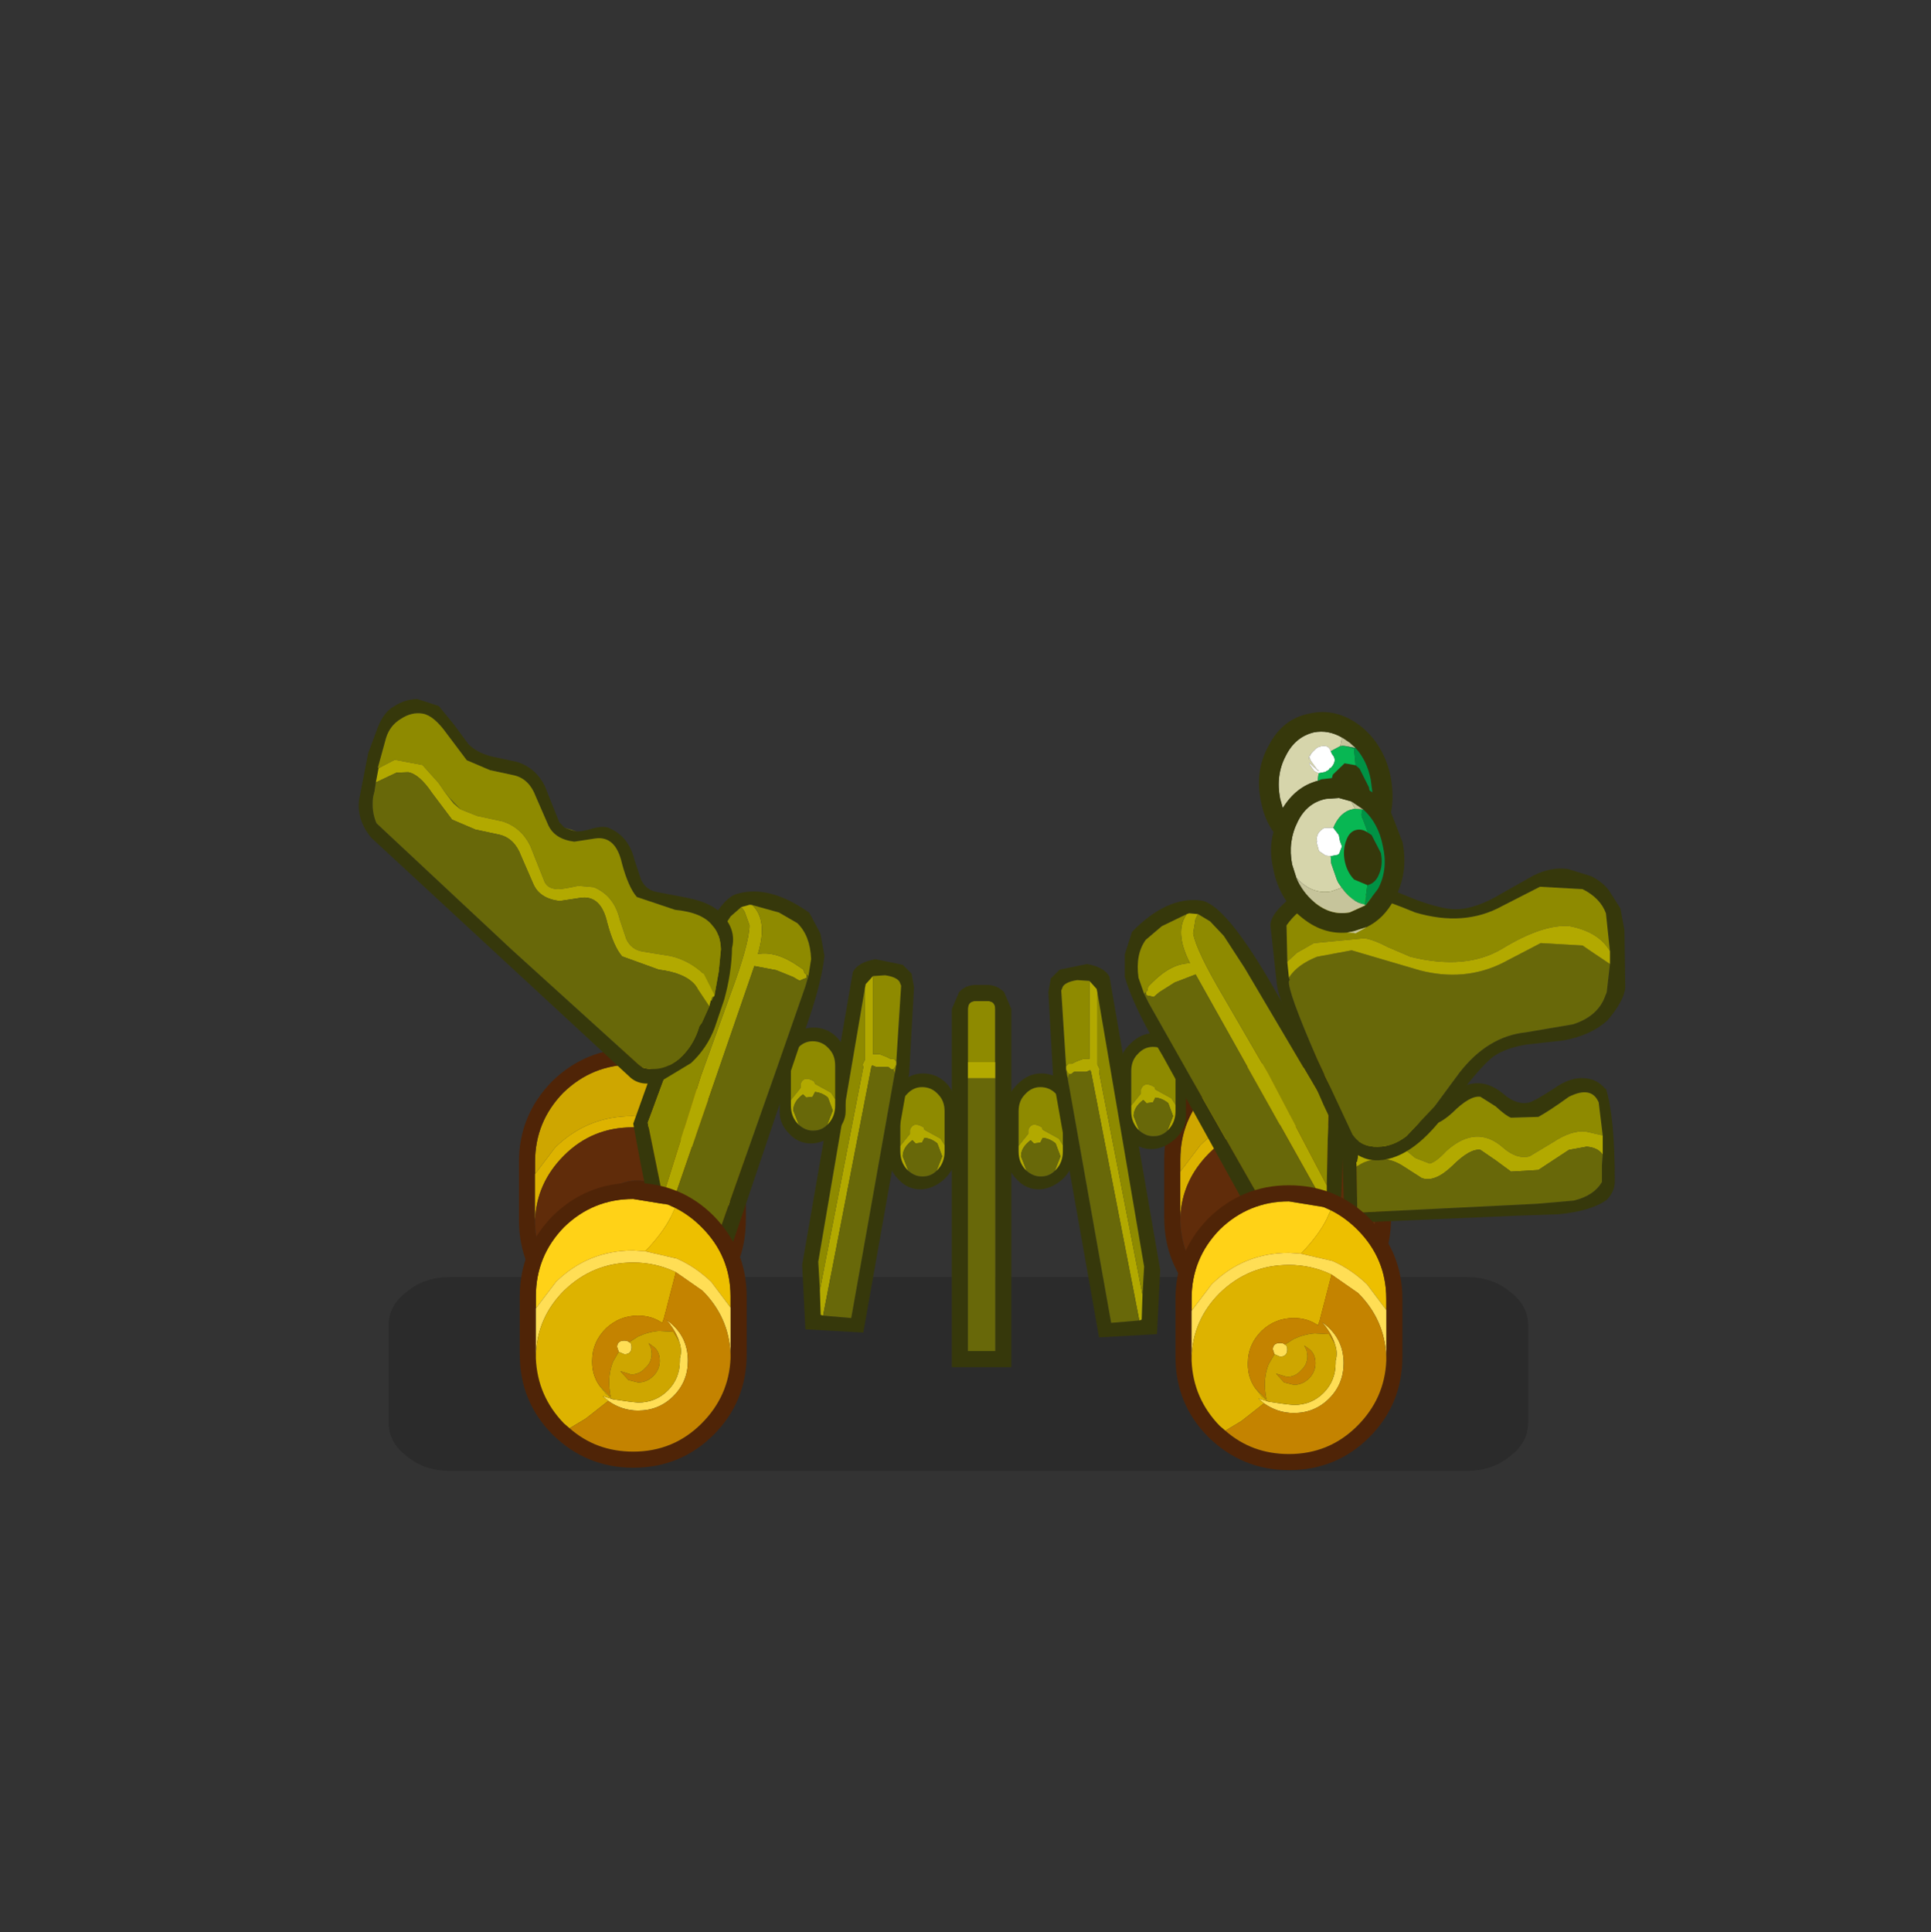<?xml version="1.0" encoding="UTF-8" standalone="no"?>
<svg xmlns:xlink="http://www.w3.org/1999/xlink" height="120.05px" width="120.0px" xmlns="http://www.w3.org/2000/svg">
  <rect width="100%" height="100%" fill="#333333" stroke="none"/>
  <g transform="matrix(1, 0, 0, 1, 60.0, 67.1)">
    <use height="49.1" transform="matrix(1.0, 0.0, 0.0, 1.0, -45.95, -24.3)" width="105.95" xlink:href="#sprite0"/>
  </g>
  <defs>
    <g id="sprite0" transform="matrix(1, 0, 0, 1, 45.95, 24.3)">
      <use height="48.6" transform="matrix(1.0, 0.0, 0.0, 1.0, -45.95, -24.3)" width="89.4" xlink:href="#sprite1"/>
    </g>
    <g id="sprite1" transform="matrix(1, 0, 0, 1, 46.15, 42.65)">
      <use height="12.05" transform="matrix(1.276, 0.0, 0.0, 1.0, -36.05, -6.1)" width="55.5" xlink:href="#sprite2"/>
      <use height="17.7" transform="matrix(1.0, 0.0, 0.0, 1.0, -27.95, -20.3)" width="14.1" xlink:href="#sprite3"/>
      <use height="17.7" transform="matrix(1.0, 0.0, 0.0, 1.0, 12.15, -20.45)" width="14.1" xlink:href="#sprite3"/>
      <use height="7.2" transform="matrix(1.0, 0.0, 0.0, 1.0, -4.95, -18.75)" width="4.1" xlink:href="#sprite4"/>
      <use height="7.2" transform="matrix(1.0, 0.0, 0.0, 1.0, 2.4, -18.75)" width="4.1" xlink:href="#sprite4"/>
      <use height="23.75" transform="matrix(1.0, 0.0, 0.0, 1.0, -1.05, -24.25)" width="3.7" xlink:href="#sprite5"/>
      <use height="23.2" transform="matrix(1.0, 0.0, 0.0, 1.0, -10.35, -25.85)" width="7.0" xlink:href="#sprite6"/>
      <use height="7.2" transform="matrix(1.0, 0.0, 0.0, 1.0, -11.75, -21.6)" width="4.1" xlink:href="#sprite4"/>
      <use height="21.55" transform="matrix(0.984, -0.178, 0.178, 0.984, -23.153, -28.37)" width="13.6" xlink:href="#sprite7"/>
      <use height="23.2" transform="matrix(-1.0, 0.0, 0.0, 1.0, 11.9, -25.55)" width="7.0" xlink:href="#sprite6"/>
      <use height="7.2" transform="matrix(1.0, 0.0, 0.0, 1.0, 9.4, -21.25)" width="4.1" xlink:href="#sprite4"/>
      <use height="21.55" transform="matrix(-1.0, 0.0, 0.0, 1.0, 23.25, -29.55)" width="13.6" xlink:href="#sprite7"/>
      <use height="19.9" transform="matrix(0.971, 0.241, -0.241, 0.971, -36.332, -42.631)" width="25.15" xlink:href="#sprite8"/>
      <use height="9.0" transform="matrix(1.0, 0.0, 0.0, 1.0, 23.1, -18.45)" width="17.05" xlink:href="#sprite9"/>
      <use height="18.15" transform="matrix(1.0, 0.0, 0.0, 1.0, 18.75, -31.5)" width="22.05" xlink:href="#sprite10"/>
      <use height="13.95" transform="matrix(0.982, -0.191, 0.191, 0.982, 17.2, -40.34)" width="8.25" xlink:href="#sprite11"/>
      <use height="17.7" transform="matrix(1.0, 0.0, 0.0, 1.0, -27.9, -11.95)" width="14.1" xlink:href="#sprite12"/>
      <use height="17.7" transform="matrix(1.0, 0.0, 0.0, 1.0, 12.85, -11.8)" width="14.1" xlink:href="#sprite12"/>
    </g>
    <g id="sprite2" transform="matrix(1, 0, 0, 1, 27.75, 6.0)">
      <use height="12.05" transform="matrix(1.0, 0.0, 0.0, 1.0, -27.75, -6.0)" width="55.5" xlink:href="#shape0"/>
    </g>
    <g id="shape0" transform="matrix(1, 0, 0, 1, 27.75, 6.0)">
      <path d="M24.75 6.05 L-24.75 6.05 Q-26.0 6.05 -26.85 5.15 -27.75 4.3 -27.75 3.05 L-27.75 -3.0 Q-27.75 -4.25 -26.85 -5.1 -26.0 -6.0 -24.75 -6.0 L24.75 -6.0 Q26.0 -6.0 26.85 -5.1 27.75 -4.25 27.75 -3.0 L27.75 3.05 Q27.75 4.3 26.85 5.15 26.0 6.05 24.75 6.05" fill="#000000" fill-opacity="0.149" fill-rule="evenodd" stroke="none"/>
    </g>
    <g id="sprite3" transform="matrix(1, 0, 0, 1, 7.05, 8.85)">
      <use height="17.7" transform="matrix(1.0, 0.0, 0.0, 1.0, -7.05, -8.85)" width="14.1" xlink:href="#shape1"/>
    </g>
    <g id="shape1" transform="matrix(1, 0, 0, 1, 7.05, 8.85)">
      <path d="M-6.05 -1.05 L-6.05 -1.8 Q-6.05 -4.3 -4.3 -6.1 -2.5 -7.85 0.0 -7.85 L2.6 -7.3 Q2.1 -6.15 0.75 -4.6 L0.0 -4.65 Q-2.8 -4.65 -4.8 -2.7 L-6.05 -1.05" fill="#cea600" fill-rule="evenodd" stroke="none"/>
      <path d="M2.6 -7.3 L0.0 -7.85 Q-2.5 -7.85 -4.3 -6.1 -6.05 -4.3 -6.05 -1.8 L-6.05 -1.05 -6.05 1.8 -6.05 2.05 Q-5.95 4.4 -4.3 6.1 -2.5 7.85 0.0 7.85 2.5 7.85 4.3 6.1 5.95 4.4 6.05 2.05 L6.05 1.8 6.05 -1.1 6.05 -1.8 Q6.05 -4.3 4.3 -6.1 L2.6 -7.3 M0.0 8.85 Q-2.9 8.85 -5.0 6.8 -7.05 4.75 -7.05 1.8 L-7.05 -1.8 Q-7.05 -4.7 -5.0 -6.8 -2.9 -8.85 0.0 -8.85 2.95 -8.85 5.0 -6.8 7.05 -4.7 7.05 -1.8 L7.05 1.8 Q7.05 4.75 5.0 6.8 2.95 8.85 0.0 8.85 M0.95 1.1 Q1.65 1.45 1.65 2.2 1.65 2.75 1.25 3.15 0.85 3.55 0.3 3.55 -0.45 3.55 -0.8 2.85 L-0.15 3.05 Q0.4 3.05 0.75 2.65 1.15 2.3 1.15 1.75 L0.95 1.1 M-1.25 2.2 Q-1.65 3.15 -1.4 4.45 -2.55 3.65 -2.55 2.2 -2.55 1.05 -1.7 0.2 -0.85 -0.65 0.3 -0.65 1.55 -0.65 2.5 0.4 L0.3 0.65 Q-0.8 1.2 -1.25 2.2 M2.05 -0.35 Q3.4 0.6 3.4 2.2 3.4 3.5 2.5 4.4 1.6 5.3 0.3 5.3 -0.9 5.3 -1.9 4.4 L-0.2 4.75 0.3 4.8 Q1.4 4.8 2.15 4.05 2.9 3.3 2.9 2.2 L2.9 2.05 Q3.2 0.95 2.05 -0.35" fill="#4f2407" fill-rule="evenodd" stroke="none"/>
      <path d="M0.75 -4.6 Q2.1 -6.15 2.6 -7.3 L4.3 -6.1 Q6.05 -4.3 6.05 -1.8 L6.05 -1.1 4.85 -2.7 Q3.1 -4.4 0.75 -4.6" fill="#c48300" fill-rule="evenodd" stroke="none"/>
      <path d="M-6.05 -1.05 L-4.8 -2.7 Q-2.8 -4.65 0.0 -4.65 L0.75 -4.6 Q3.1 -4.4 4.85 -2.7 L6.05 -1.1 6.05 1.8 Q5.95 -0.55 4.3 -2.2 2.5 -3.95 0.0 -3.95 -2.5 -3.95 -4.25 -2.2 -5.95 -0.5 -6.05 1.8 L-6.05 -1.05" fill="#ddb300" fill-rule="evenodd" stroke="none"/>
      <path d="M6.05 1.8 L6.05 2.05 Q5.95 4.4 4.3 6.1 2.5 7.85 0.0 7.85 -2.5 7.85 -4.3 6.1 -5.95 4.4 -6.05 2.05 L-6.05 1.8 Q-5.95 -0.5 -4.25 -2.2 -2.5 -3.95 0.0 -3.95 2.5 -3.95 4.3 -2.2 5.95 -0.55 6.05 1.8 M2.05 -0.35 Q3.2 0.95 2.9 2.05 L2.9 2.2 Q2.9 3.3 2.15 4.05 1.4 4.8 0.3 4.8 L-0.2 4.75 -1.9 4.4 Q-0.9 5.3 0.3 5.3 1.6 5.3 2.5 4.4 3.4 3.5 3.4 2.2 3.4 0.6 2.05 -0.35 M-1.25 2.2 Q-0.8 1.2 0.3 0.65 L2.5 0.4 Q1.55 -0.65 0.3 -0.65 -0.85 -0.65 -1.7 0.2 -2.55 1.05 -2.55 2.2 -2.55 3.65 -1.4 4.45 -1.65 3.15 -1.25 2.2 M0.95 1.1 L1.15 1.75 Q1.15 2.3 0.75 2.65 0.4 3.05 -0.15 3.05 L-0.8 2.85 Q-0.45 3.55 0.3 3.55 0.85 3.55 1.25 3.15 1.65 2.75 1.65 2.2 1.65 1.45 0.95 1.1" fill="#602c0a" fill-rule="evenodd" stroke="none"/>
    </g>
    <g id="sprite4" transform="matrix(1, 0, 0, 1, 2.05, 3.6)">
      <use height="7.2" transform="matrix(1.0, 0.0, 0.0, 1.0, -2.05, -3.6)" width="4.1" xlink:href="#shape2"/>
    </g>
    <g id="shape2" transform="matrix(1, 0, 0, 1, 2.05, 3.6)">
      <path d="M1.4 0.85 L1.4 -1.25 Q1.4 -1.9 1.0 -2.3 0.6 -2.75 0.0 -2.75 -0.55 -2.75 -0.95 -2.3 -1.35 -1.9 -1.35 -1.25 L-1.35 0.9 -1.35 1.25 Q-1.35 1.9 -0.95 2.35 L-0.85 2.45 Q-0.45 2.8 0.0 2.8 L0.05 2.8 Q0.55 2.8 0.9 2.45 L1.0 2.35 Q1.4 1.9 1.4 1.25 L1.4 0.85 M0.05 -3.6 Q0.9 -3.6 1.5 -3.0 2.1 -2.4 2.05 -1.45 L2.05 1.6 Q2.05 2.35 1.35 3.0 0.65 3.6 -0.1 3.6 -0.9 3.6 -1.45 3.0 -2.05 2.4 -2.05 1.65 L-2.05 -1.45 Q-2.1 -2.3 -1.4 -2.95 -0.75 -3.6 0.05 -3.6" fill="#36380b" fill-rule="evenodd" stroke="none"/>
      <path d="M-1.35 0.9 L-1.35 -1.25 Q-1.35 -1.9 -0.95 -2.3 -0.55 -2.75 0.0 -2.75 0.6 -2.75 1.0 -2.3 1.4 -1.9 1.4 -1.25 L1.4 0.85 1.15 0.45 0.15 -0.1 0.1 -0.25 Q-0.55 -0.65 -0.75 -0.1 L-0.75 0.15 -1.35 0.9" fill="#8e8a00" fill-rule="evenodd" stroke="none"/>
      <path d="M-1.35 0.9 L-0.75 0.15 -0.75 -0.1 Q-0.55 -0.65 0.1 -0.25 L0.15 -0.1 1.15 0.45 1.4 0.85 1.4 1.25 Q1.4 1.9 1.0 2.35 L0.9 2.45 1.25 1.55 0.95 0.75 Q0.6 0.45 0.15 0.4 L0.0 0.7 -0.4 0.75 -0.6 0.55 Q-1.2 1.0 -1.2 1.55 L-0.85 2.45 -0.95 2.35 Q-1.35 1.9 -1.35 1.25 L-1.35 0.9" fill="#b2a900" fill-rule="evenodd" stroke="none"/>
      <path d="M0.9 2.45 Q0.55 2.8 0.05 2.8 L0.0 2.8 Q-0.45 2.8 -0.85 2.45 L-1.2 1.55 Q-1.2 1.0 -0.6 0.55 L-0.4 0.75 0.0 0.7 0.15 0.4 Q0.6 0.45 0.95 0.75 L1.25 1.55 0.9 2.45" fill="#686809" fill-rule="evenodd" stroke="none"/>
    </g>
    <g id="sprite5" transform="matrix(1, 0, 0, 1, 1.85, 11.85)">
      <use height="23.75" transform="matrix(1.0, 0.0, 0.0, 1.0, -1.85, -11.85)" width="3.7" xlink:href="#shape3"/>
    </g>
    <g id="shape3" transform="matrix(1, 0, 0, 1, 1.85, 11.85)">
      <path d="M0.85 -7.05 L-0.85 -7.05 -0.85 -10.35 Q-0.85 -10.85 -0.35 -10.85 L0.35 -10.85 Q0.85 -10.85 0.85 -10.35 L0.85 -7.05" fill="#8e8a00" fill-rule="evenodd" stroke="none"/>
      <path d="M1.85 11.9 L-1.85 11.9 -1.85 -10.35 -1.4 -11.4 Q-1.0 -11.85 -0.35 -11.85 L0.35 -11.85 Q0.95 -11.85 1.4 -11.4 L1.85 -10.35 1.85 11.9 M0.85 -6.05 L0.85 -7.05 0.85 -10.35 Q0.85 -10.85 0.35 -10.85 L-0.35 -10.85 Q-0.85 -10.85 -0.85 -10.35 L-0.85 -7.05 -0.85 -6.05 -0.85 10.9 0.85 10.9 0.85 -6.05" fill="#36380b" fill-rule="evenodd" stroke="none"/>
      <path d="M0.85 -7.05 L0.85 -6.05 -0.85 -6.05 -0.85 -7.05 0.85 -7.05" fill="#b2a900" fill-rule="evenodd" stroke="none"/>
      <path d="M-0.85 -6.05 L0.85 -6.05 0.85 10.9 -0.85 10.9 -0.85 -6.05" fill="#686809" fill-rule="evenodd" stroke="none"/>
    </g>
    <g id="sprite6" transform="matrix(1, 0, 0, 1, 3.5, 11.6)">
      <use height="23.2" transform="matrix(1.0, 0.0, 0.0, 1.0, -3.5, -11.6)" width="7.0" xlink:href="#shape4"/>
    </g>
    <g id="shape4" transform="matrix(1, 0, 0, 1, 3.5, 11.6)">
      <path d="M2.75 -11.25 L3.3 -10.7 3.45 -9.85 3.15 -4.5 0.3 11.6 -3.3 11.4 -3.5 7.4 -0.35 -10.8 Q-0.05 -11.4 1.05 -11.6 L2.75 -11.25 M0.9 -10.55 L0.45 -10.05 0.4 -9.8 -2.5 7.2 -2.4 8.95 -2.35 10.5 -2.2 10.55 -0.45 10.7 2.25 -4.5 2.35 -5.05 2.35 -5.25 2.65 -9.95 2.55 -10.2 Q2.35 -10.5 1.65 -10.6 L0.9 -10.55" fill="#36380b" fill-rule="evenodd" stroke="none"/>
      <path d="M0.4 -9.8 L0.45 -10.05 0.9 -10.55 0.9 -5.7 1.3 -5.7 1.7 -5.55 2.0 -5.4 2.2 -5.4 2.35 -5.25 2.35 -5.05 2.25 -4.85 2.15 -4.75 2.05 -4.75 1.85 -4.9 1.1 -4.9 0.85 -5.0 0.8 -4.9 -2.2 10.55 -2.35 10.5 -2.4 8.95 0.3 -4.9 0.25 -5.05 0.4 -5.35 0.4 -9.8" fill="#b2a900" fill-rule="evenodd" stroke="none"/>
      <path d="M0.9 -10.55 L1.65 -10.6 Q2.35 -10.5 2.55 -10.2 L2.65 -9.95 2.35 -5.25 2.2 -5.4 2.0 -5.4 1.7 -5.55 1.3 -5.7 0.9 -5.7 0.9 -10.55 M2.35 -5.05 L2.25 -4.5 2.15 -4.75 2.25 -4.85 2.35 -5.05 M-2.4 8.95 L-2.5 7.2 0.4 -9.8 0.4 -5.35 0.25 -5.05 0.3 -4.9 -2.4 8.95" fill="#8e8a00" fill-rule="evenodd" stroke="none"/>
      <path d="M2.25 -4.5 L-0.45 10.7 -2.2 10.55 0.8 -4.9 0.85 -5.0 1.1 -4.9 1.85 -4.9 2.05 -4.75 2.15 -4.75 2.25 -4.5" fill="#686809" fill-rule="evenodd" stroke="none"/>
    </g>
    <g id="sprite7" transform="matrix(1, 0, 0, 1, 6.8, 10.75)">
      <use height="21.55" transform="matrix(1.0, 0.0, 0.0, 1.0, -6.8, -10.75)" width="13.6" xlink:href="#shape5"/>
    </g>
    <g id="shape5" transform="matrix(1, 0, 0, 1, 6.8, 10.75)">
      <path d="M6.3 -8.75 L6.75 -7.35 6.75 -5.95 Q6.2 -4.05 4.4 -1.05 L-2.15 10.8 -6.55 8.65 Q-6.8 8.35 -6.8 2.2 L-2.25 -5.7 Q0.6 -10.55 2.05 -10.7 4.15 -10.95 6.3 -8.75 M2.9 -9.85 L2.75 -9.9 2.2 -9.85 1.45 -9.4 0.6 -8.5 -0.7 -6.5 -5.9 2.3 -5.8 7.0 -5.8 7.85 -5.75 8.05 -5.8 8.2 -5.7 8.25 -4.2 8.85 Q-3.45 9.15 -2.65 9.6 L2.65 0.3 5.25 -4.3 5.55 -4.9 5.9 -5.9 Q6.1 -7.35 5.45 -8.25 L4.45 -9.1 2.9 -9.85" fill="#36380b" fill-rule="evenodd" stroke="none"/>
      <path d="M2.9 -9.85 Q3.7 -8.75 2.7 -6.8 3.85 -6.8 5.05 -5.6 L5.3 -5.35 5.35 -5.1 5.45 -5.0 5.4 -4.8 5.15 -4.75 4.95 -4.7 4.6 -5.0 3.65 -5.6 2.35 -6.1 -5.7 8.25 -5.8 8.2 -5.75 8.05 -5.8 7.85 -5.8 7.0 -2.15 0.05 0.55 -4.6 Q2.3 -7.55 2.5 -8.65 L2.35 -9.55 2.2 -9.85 2.75 -9.9 2.9 -9.85" fill="#b2a900" fill-rule="evenodd" stroke="none"/>
      <path d="M5.45 -5.0 L5.35 -5.1 5.3 -5.35 5.05 -5.6 Q3.85 -6.8 2.7 -6.8 3.7 -8.75 2.9 -9.85 L4.45 -9.1 5.45 -8.25 Q6.1 -7.35 5.9 -5.9 L5.55 -4.9 5.45 -5.0 M2.2 -9.85 L2.35 -9.55 2.5 -8.65 Q2.3 -7.55 0.55 -4.6 L-2.15 0.05 -5.8 7.0 -5.9 2.3 -0.7 -6.5 0.6 -8.5 1.45 -9.4 2.2 -9.85" fill="#8e8a00" fill-rule="evenodd" stroke="none"/>
      <path d="M-5.7 8.25 L2.35 -6.1 3.65 -5.6 4.6 -5.0 4.95 -4.7 5.15 -4.75 5.4 -4.8 5.45 -5.0 5.55 -4.9 5.25 -4.3 2.65 0.3 -2.65 9.6 Q-3.45 9.15 -4.2 8.85 L-5.7 8.25" fill="#686809" fill-rule="evenodd" stroke="none"/>
    </g>
    <g id="sprite8" transform="matrix(1, 0, 0, 1, 12.55, 9.95)">
      <use height="19.9" transform="matrix(1.0, 0.0, 0.0, 1.0, -12.55, -9.95)" width="25.15" xlink:href="#shape6"/>
    </g>
    <g id="shape6" transform="matrix(1, 0, 0, 1, 12.55, 9.95)">
      <path d="M1.2 -4.25 Q1.55 -4.35 1.9 -4.55 2.65 -5.0 3.05 -4.95 4.4 -4.75 5.1 -3.4 L5.8 -2.3 Q6.25 -1.75 6.95 -1.8 L8.75 -1.9 Q10.5 -2.0 11.3 -1.35 12.3 -0.65 12.3 0.45 12.65 1.95 12.6 3.7 L12.45 5.5 Q12.3 6.85 11.55 8.0 L10.05 9.5 Q9.0 10.2 8.15 9.8 L-11.1 -0.8 Q-12.25 -1.65 -12.4 -2.9 L-12.55 -5.85 -12.35 -7.6 Q-12.2 -8.6 -11.7 -9.05 -11.15 -9.65 -10.4 -9.85 L-9.0 -9.75 -7.8 -8.85 -6.65 -7.9 Q-6.0 -7.5 -5.05 -7.5 L-3.4 -7.55 Q-2.2 -7.45 -1.4 -6.5 L0.0 -4.55 0.4 -4.3 0.85 -4.25 1.2 -4.25 M11.95 3.55 L11.85 2.05 11.65 0.7 Q11.4 -0.2 10.8 -0.6 10.0 -1.25 8.3 -1.0 L5.8 -1.2 Q5.15 -1.65 4.4 -3.0 3.6 -4.6 2.4 -4.1 L1.2 -3.6 Q-0.05 -3.45 -0.65 -4.25 L-1.8 -5.75 Q-2.45 -6.7 -3.4 -6.7 L-4.95 -6.65 -6.5 -6.9 -8.1 -8.2 Q-9.15 -9.1 -9.85 -9.05 -10.55 -9.0 -11.1 -8.4 -11.65 -7.85 -11.7 -7.05 L-11.75 -5.1 -11.7 -5.15 -11.7 -5.1 -11.65 -4.2 -11.6 -3.65 -11.6 -3.3 Q-11.5 -2.4 -11.0 -1.75 L-0.95 3.85 8.45 8.9 8.75 9.0 Q9.95 9.0 10.75 7.95 11.45 6.95 11.5 5.65 L11.6 5.4 11.8 4.3 11.8 3.9 11.85 3.95 11.9 3.7 11.95 3.6 11.95 3.55" fill="#36380b" fill-rule="evenodd" stroke="none"/>
      <path d="M1.2 -4.25 L0.85 -4.25 0.4 -4.3 1.2 -4.25 M-11.7 -5.1 L-11.7 -5.15 -11.75 -5.1 -11.7 -7.05 Q-11.65 -7.85 -11.1 -8.4 -10.55 -9.0 -9.85 -9.05 -9.15 -9.1 -8.1 -8.2 L-6.5 -6.9 -4.95 -6.65 -3.4 -6.7 Q-2.45 -6.7 -1.8 -5.75 L-0.65 -4.25 Q-0.05 -3.45 1.2 -3.6 L2.4 -4.1 Q3.6 -4.6 4.4 -3.0 5.15 -1.65 5.8 -1.2 L8.3 -1.0 Q10.0 -1.25 10.8 -0.6 11.4 -0.2 11.65 0.7 L11.85 2.05 11.95 3.55 11.0 2.45 Q9.95 1.85 8.75 1.85 L6.95 2.0 Q6.25 2.05 5.8 1.5 L5.1 0.4 Q4.4 -0.95 3.05 -1.15 L2.1 -1.0 Q1.3 -0.6 0.95 -0.5 0.3 -0.35 0.0 -0.75 L-1.4 -2.7 Q-2.2 -3.65 -3.4 -3.75 L-5.05 -3.7 -6.15 -3.85 -6.95 -4.35 -7.35 -4.65 -7.85 -5.1 -9.1 -5.95 -10.85 -5.85 -11.7 -5.1 M11.95 3.6 L11.9 3.7 11.9 3.65 11.95 3.6" fill="#8e8a00" fill-rule="evenodd" stroke="none"/>
      <path d="M11.95 3.55 L11.95 3.6 11.9 3.65 Q11.8 3.7 11.85 3.95 L11.8 3.9 11.8 4.3 10.65 3.25 Q9.85 2.65 8.2 2.85 L5.8 2.6 Q5.15 2.15 4.4 0.8 3.6 -0.8 2.4 -0.3 L1.2 0.2 Q-0.05 0.35 -0.65 -0.45 L-1.8 -1.95 Q-2.45 -2.9 -3.4 -2.9 L-4.95 -2.85 -6.5 -3.1 -8.1 -4.4 Q-9.15 -5.35 -9.85 -5.3 L-10.55 -5.1 -11.65 -4.2 -11.7 -5.1 -10.85 -5.85 -9.1 -5.95 -7.85 -5.1 -7.35 -4.65 -6.65 -4.1 -6.15 -3.85 -5.05 -3.7 -3.4 -3.75 Q-2.2 -3.65 -1.4 -2.7 L0.0 -0.75 Q0.3 -0.35 0.95 -0.5 1.3 -0.6 2.1 -1.0 L3.05 -1.15 Q4.4 -0.95 5.1 0.4 L5.8 1.5 Q6.25 2.05 6.95 2.0 L8.75 1.85 Q9.95 1.85 11.0 2.45 L11.95 3.55" fill="#b2a900" fill-rule="evenodd" stroke="none"/>
      <path d="M11.9 3.7 L11.85 3.95 Q11.8 3.7 11.9 3.65 L11.9 3.7 M11.8 4.3 L11.6 5.4 11.5 5.65 Q11.45 6.95 10.75 7.95 9.95 9.0 8.75 9.0 L8.45 8.9 -0.95 3.85 -11.0 -1.75 Q-11.5 -2.4 -11.6 -3.3 L-11.6 -3.65 -11.65 -4.2 -10.55 -5.1 -9.85 -5.3 Q-9.15 -5.35 -8.1 -4.4 L-6.5 -3.1 -4.95 -2.85 -3.4 -2.9 Q-2.45 -2.9 -1.8 -1.95 L-0.65 -0.45 Q-0.05 0.35 1.2 0.2 L2.4 -0.3 Q3.6 -0.8 4.4 0.8 5.15 2.15 5.8 2.6 L8.2 2.85 Q9.85 2.65 10.65 3.25 L11.8 4.3 M-7.35 -4.65 L-6.95 -4.35 -6.15 -3.85 -6.65 -4.1 -7.35 -4.65" fill="#686809" fill-rule="evenodd" stroke="none"/>
    </g>
    <g id="sprite9" transform="matrix(1, 0, 0, 1, 8.5, 4.5)">
      <use height="9.0" transform="matrix(1.0, 0.0, 0.0, 1.0, -8.5, -4.5)" width="17.05" xlink:href="#shape7"/>
    </g>
    <g id="shape7" transform="matrix(1, 0, 0, 1, 8.5, 4.5)">
      <path d="M8.0 -3.85 Q8.55 -2.1 8.55 1.9 8.55 2.55 8.05 3.05 7.1 3.75 5.05 3.95 L2.2 4.05 -8.25 4.5 -8.5 -3.6 -7.75 -3.65 -6.2 -3.7 -4.7 -3.55 -3.85 -2.9 Q-3.2 -2.45 -2.95 -2.55 L-1.9 -3.3 Q-0.1 -4.95 1.6 -3.55 2.45 -2.8 3.25 -3.0 3.6 -3.1 4.75 -3.85 5.8 -4.6 6.7 -4.5 7.45 -4.45 7.95 -3.85 L8.0 -3.85 M7.8 -0.95 L7.55 -3.0 Q7.1 -4.05 5.7 -3.35 4.45 -2.45 3.8 -2.1 L2.1 -2.05 Q1.8 -2.15 1.15 -2.75 L0.2 -3.35 Q-0.45 -3.45 -1.55 -2.35 -2.65 -1.35 -3.45 -1.65 L-4.7 -2.45 Q-5.45 -2.9 -6.15 -2.8 L-7.45 -2.65 -7.35 -0.25 -7.3 -0.25 -7.35 -0.15 -7.35 -0.05 -7.45 0.7 -7.5 0.7 -7.5 1.0 -7.45 3.85 3.7 3.3 6.0 3.1 Q7.25 2.8 7.75 1.95 L7.75 0.9 7.8 0.25 7.8 -0.95" fill="#36380b" fill-rule="evenodd" stroke="none"/>
      <path d="M-7.35 -0.05 L-7.35 -0.15 -7.3 -0.25 -7.35 -0.25 -7.45 -2.65 -6.15 -2.8 Q-5.45 -2.9 -4.7 -2.45 L-3.45 -1.65 Q-2.65 -1.35 -1.55 -2.35 -0.45 -3.45 0.2 -3.35 L1.15 -2.75 Q1.8 -2.15 2.1 -2.05 L3.8 -2.1 Q4.45 -2.45 5.7 -3.35 7.1 -4.05 7.55 -3.0 L7.8 -0.95 6.7 -1.2 Q5.8 -1.25 4.75 -0.55 L3.25 0.35 Q2.45 0.55 1.6 -0.2 -0.05 -1.65 -1.9 0.0 -2.55 0.7 -2.95 0.8 L-3.85 0.45 -4.7 -0.25 -6.2 -0.4 -7.35 -0.05" fill="#8e8a00" fill-rule="evenodd" stroke="none"/>
      <path d="M7.8 -0.95 L7.8 0.25 Q7.5 -0.2 6.8 -0.25 L5.7 -0.05 3.8 1.2 2.1 1.3 1.15 0.6 0.2 -0.05 Q-0.45 -0.15 -1.55 0.95 -2.65 2.0 -3.45 1.7 L-4.7 0.9 Q-5.45 0.45 -6.15 0.55 -6.95 0.55 -7.5 1.0 L-7.5 0.7 -7.45 0.7 -7.35 -0.05 -6.2 -0.4 -4.7 -0.25 -3.85 0.45 -2.95 0.8 Q-2.55 0.7 -1.9 0.0 -0.05 -1.65 1.6 -0.2 2.45 0.55 3.25 0.35 L4.75 -0.55 Q5.8 -1.25 6.7 -1.2 L7.8 -0.95" fill="#b2a900" fill-rule="evenodd" stroke="none"/>
      <path d="M7.8 0.25 L7.75 0.9 7.75 1.95 Q7.25 2.8 6.0 3.1 L3.7 3.3 -7.45 3.85 -7.5 1.0 Q-6.95 0.55 -6.15 0.55 -5.45 0.45 -4.7 0.9 L-3.45 1.7 Q-2.65 2.0 -1.55 0.95 -0.45 -0.15 0.2 -0.05 L1.15 0.6 2.1 1.3 3.8 1.2 5.7 -0.05 6.8 -0.25 Q7.5 -0.2 7.8 0.25" fill="#686809" fill-rule="evenodd" stroke="none"/>
    </g>
    <g id="sprite10" transform="matrix(1, 0, 0, 1, 11.0, 9.05)">
      <use height="18.15" transform="matrix(1.0, 0.0, 0.0, 1.0, -11.0, -9.05)" width="22.05" xlink:href="#shape8"/>
    </g>
    <g id="shape8" transform="matrix(1, 0, 0, 1, 11.0, 9.05)">
      <path d="M11.0 -5.2 L11.05 -1.65 Q11.0 -0.85 9.95 0.4 8.9 1.35 7.2 1.65 L4.95 1.9 Q3.65 2.1 2.85 2.65 1.95 3.35 0.2 5.75 -2.05 9.0 -4.3 9.1 -5.75 9.15 -6.85 7.45 L-7.7 5.65 Q-10.5 -0.7 -10.6 -1.85 L-11.0 -5.5 Q-11.0 -6.15 -9.95 -7.05 L-8.3 -8.0 -5.1 -8.3 -3.45 -7.7 -1.85 -7.05 Q-0.3 -6.5 0.5 -6.5 1.75 -6.5 3.4 -7.5 L5.35 -8.6 Q6.45 -9.15 7.5 -9.0 L8.95 -8.55 Q9.7 -8.15 10.05 -7.65 L10.75 -6.55 11.0 -5.2 M10.1 -3.9 L10.05 -4.35 9.85 -6.25 Q9.5 -7.2 8.4 -7.75 L5.75 -7.9 3.4 -6.7 Q1.05 -5.4 -2.0 -6.3 -4.9 -7.5 -5.95 -7.5 -8.7 -7.35 -10.0 -5.5 L-9.95 -3.25 -9.95 -3.2 -9.85 -2.25 -9.8 -2.1 -9.85 -2.05 Q-9.95 -1.45 -8.1 2.8 L-5.9 7.5 Q-5.35 8.3 -4.3 8.25 -3.4 8.25 -2.55 7.6 L-0.8 5.75 0.75 3.65 Q2.5 1.4 4.85 1.15 L7.8 0.65 Q9.35 0.15 9.8 -1.1 L9.9 -1.35 10.1 -3.1 10.1 -3.9" fill="#36380b" fill-rule="evenodd" stroke="none"/>
      <path d="M-9.95 -3.25 L-10.0 -5.5 Q-8.7 -7.35 -5.95 -7.5 -4.9 -7.5 -2.0 -6.3 1.05 -5.4 3.4 -6.7 L5.75 -7.9 8.4 -7.75 Q9.5 -7.2 9.85 -6.25 L10.05 -4.35 10.1 -3.9 Q9.4 -5.1 7.6 -5.45 5.95 -5.6 3.4 -4.05 1.15 -2.7 -2.3 -3.55 L-3.7 -4.15 Q-4.55 -4.6 -5.15 -4.7 L-8.3 -4.4 -9.35 -3.8 -9.95 -3.25" fill="#8e8a00" fill-rule="evenodd" stroke="none"/>
      <path d="M10.1 -3.1 L9.9 -1.35 9.8 -1.1 Q9.35 0.15 7.8 0.65 L4.85 1.15 Q2.5 1.4 0.75 3.65 L-0.8 5.75 -2.55 7.6 Q-3.4 8.25 -4.3 8.25 -5.35 8.3 -5.9 7.5 L-8.1 2.8 Q-9.95 -1.45 -9.85 -2.05 L-9.8 -2.1 -9.85 -2.25 Q-9.35 -3.05 -8.1 -3.55 L-5.95 -3.95 -1.7 -2.7 Q1.05 -2.0 3.4 -3.15 L5.8 -4.4 8.4 -4.25 Q8.6 -4.1 10.1 -3.1" fill="#686809" fill-rule="evenodd" stroke="none"/>
      <path d="M10.1 -3.9 L10.1 -3.1 Q8.6 -4.1 8.4 -4.25 L5.8 -4.4 3.4 -3.15 Q1.05 -2.0 -1.7 -2.7 L-5.95 -3.95 -8.1 -3.55 Q-9.35 -3.05 -9.85 -2.25 L-9.95 -3.2 -9.95 -3.25 -9.35 -3.8 -8.3 -4.4 -5.15 -4.7 Q-4.55 -4.6 -3.7 -4.15 L-2.3 -3.55 Q1.15 -2.7 3.4 -4.05 5.95 -5.6 7.6 -5.45 9.4 -5.1 10.1 -3.9" fill="#b2a900" fill-rule="evenodd" stroke="none"/>
    </g>
    <g id="sprite11" transform="matrix(1, 0, 0, 1, 4.1, 6.95)">
      <use height="13.95" transform="matrix(1.0, 0.0, 0.0, 1.0, -4.1, -6.95)" width="8.25" xlink:href="#shape9"/>
    </g>
    <g id="shape9" transform="matrix(1, 0, 0, 1, 4.1, 6.95)">
      <path d="M-0.35 -2.75 Q-1.75 -2.65 -2.8 -1.5 L-2.85 -2.1 Q-2.85 -3.6 -2.0 -4.65 -1.2 -5.7 0.0 -5.75 0.9 -5.75 1.65 -5.1 L1.45 -4.6 0.8 -4.4 Q0.75 -4.9 0.1 -4.8 L-0.05 -4.75 -0.35 -4.55 -0.4 -4.5 -0.45 -4.45 -0.55 -4.3 -0.55 -4.1 -0.25 -3.45 -0.15 -3.35 -0.2 -3.35 -0.65 -3.95 -0.65 -3.85 -0.45 -3.4 -0.4 -3.35 -0.2 -3.2 -0.35 -2.75 M-2.8 2.9 L-2.9 2.05 Q-2.9 0.6 -2.05 -0.5 -1.25 -1.55 -0.05 -1.55 L0.75 -1.45 0.85 -1.4 1.45 -1.1 1.6 -0.6 1.55 -0.6 1.45 -0.6 Q0.65 -0.6 0.05 0.3 L-0.5 0.2 Q-1.0 0.35 -1.1 0.8 L-1.1 0.95 -1.15 0.95 -1.1 1.55 -0.9 1.75 -0.75 1.9 -0.6 1.95 -0.45 2.0 -0.5 2.45 -0.35 3.5 -0.3 3.7 -0.15 4.05 -0.8 4.15 Q-2.05 4.15 -2.8 2.9 M-0.55 -4.3 L-0.45 -4.5 -0.6 -4.3 -0.65 -4.15 -0.55 -4.3" fill="#d6d5ab" fill-rule="evenodd" stroke="none"/>
      <path d="M0.8 -4.4 L0.85 -4.2 Q1.1 -3.8 0.7 -3.45 L0.5 -3.3 0.6 -3.4 0.5 -3.35 0.5 -3.3 0.45 -3.3 0.4 -3.25 0.3 -3.25 0.25 -3.2 0.05 -3.2 -0.2 -3.2 -0.4 -3.35 -0.45 -3.4 -0.65 -3.85 -0.65 -3.95 -0.2 -3.35 -0.15 -3.35 -0.25 -3.45 -0.55 -4.1 -0.55 -4.3 -0.45 -4.45 -0.4 -4.5 -0.35 -4.55 -0.05 -4.75 0.1 -4.8 Q0.75 -4.9 0.8 -4.4 M-0.45 2.0 L-0.6 1.95 -0.75 1.9 -0.9 1.75 -1.1 1.55 -1.15 0.95 -1.1 0.95 -1.1 0.8 Q-1.0 0.35 -0.5 0.2 L0.05 0.3 0.3 0.8 0.3 1.05 0.3 1.2 0.35 1.5 0.35 1.55 0.1 1.95 0.0 2.0 -0.35 2.0 -0.45 2.0 M-0.55 -4.3 L-0.65 -4.15 -0.6 -4.3 -0.45 -4.5 -0.55 -4.3" fill="#ffffff" fill-rule="evenodd" stroke="none"/>
      <path d="M2.35 -4.3 L2.05 -4.7 1.65 -5.1 Q0.9 -5.75 0.0 -5.75 -1.2 -5.7 -2.0 -4.65 -2.85 -3.6 -2.85 -2.1 L-2.8 -1.5 Q-1.75 -2.65 -0.35 -2.75 L-0.1 -2.8 0.55 -2.75 0.65 -2.95 1.5 -3.5 2.15 -3.25 2.35 -3.0 2.7 -1.75 2.7 -1.55 2.85 -1.4 2.9 -2.2 Q2.9 -3.4 2.35 -4.3 M1.45 -1.1 L0.85 -1.4 0.75 -1.45 -0.05 -1.55 Q-1.25 -1.55 -2.05 -0.5 -2.9 0.6 -2.9 2.05 L-2.8 2.9 Q-2.6 3.85 -2.0 4.6 -1.15 5.65 0.05 5.65 L1.1 5.4 2.05 4.55 Q2.9 3.5 2.85 2.0 2.85 0.55 2.1 -0.45 L2.0 -0.55 1.45 -1.1 M-0.35 6.85 Q-1.8 6.7 -2.85 5.5 -4.1 4.1 -4.1 2.1 -4.15 0.85 -3.65 -0.15 -4.05 -1.05 -4.05 -2.1 -4.1 -4.1 -2.9 -5.5 -1.75 -6.95 -0.05 -6.95 1.65 -7.0 2.9 -5.6 4.1 -4.2 4.15 -2.2 4.15 -0.95 3.75 0.05 L4.1 2.0 Q4.1 4.0 2.9 5.4 2.05 6.45 0.9 6.75 L0.05 6.85 -0.35 6.85 M2.1 1.0 L2.3 1.2 2.65 2.4 Q2.65 3.15 2.3 3.65 2.0 4.15 1.5 4.2 L1.45 4.2 0.7 3.7 Q0.35 3.15 0.35 2.45 0.35 1.75 0.7 1.2 1.0 0.7 1.45 0.7 1.8 0.7 2.1 1.0" fill="#36380b" fill-rule="evenodd" stroke="none"/>
      <path d="M2.15 -3.25 L1.5 -3.5 0.65 -2.95 0.55 -2.75 -0.1 -2.8 -0.35 -2.75 -0.2 -3.2 0.05 -3.2 0.25 -3.2 0.3 -3.25 0.4 -3.25 0.45 -3.3 0.5 -3.3 0.5 -3.35 0.6 -3.4 0.5 -3.3 0.7 -3.45 Q1.1 -3.8 0.85 -4.2 L0.8 -4.4 1.45 -4.6 1.6 -4.6 2.25 -4.3 2.15 -3.25 M-0.15 4.05 L-0.3 3.7 -0.35 3.5 -0.5 2.45 -0.45 2.0 -0.35 2.0 0.0 2.0 0.1 1.95 0.35 1.55 0.35 1.5 0.3 1.2 0.3 1.05 0.3 0.8 0.05 0.3 Q0.65 -0.6 1.45 -0.6 L1.55 -0.6 1.6 -0.6 1.8 -0.55 2.05 -0.45 Q1.85 -0.15 1.95 0.1 L2.1 1.0 Q1.8 0.7 1.45 0.7 1.0 0.7 0.7 1.2 0.35 1.75 0.35 2.45 0.35 3.15 0.7 3.7 L1.45 4.2 1.05 5.35 Q0.65 5.2 0.35 4.85 L0.15 4.6 0.0 4.35 -0.15 4.05" fill="#08b753" fill-rule="evenodd" stroke="none"/>
      <path d="M1.65 -5.1 L2.05 -4.7 2.35 -4.3 1.6 -4.6 1.45 -4.6 1.65 -5.1 M-2.8 2.9 Q-2.05 4.15 -0.8 4.15 L-0.15 4.05 0.0 4.35 0.15 4.6 0.35 4.85 1.1 5.4 0.05 5.65 Q-1.15 5.65 -2.0 4.6 -2.6 3.85 -2.8 2.9 M1.6 -0.6 L1.45 -1.1 2.0 -0.55 2.1 -0.45 1.8 -0.55 1.6 -0.6 M0.9 6.75 L0.6 6.85 0.15 7.0 0.05 6.95 -0.35 6.85 0.05 6.85 0.9 6.75" fill="#c6c49b" fill-rule="evenodd" stroke="none"/>
      <path d="M2.35 -4.3 Q2.9 -3.4 2.9 -2.2 L2.85 -1.4 2.7 -1.55 2.7 -1.75 2.35 -3.0 2.15 -3.25 2.25 -4.3 1.6 -4.6 2.35 -4.3 M2.1 -0.45 Q2.85 0.55 2.85 2.0 2.9 3.5 2.05 4.55 L1.1 5.4 0.35 4.85 Q0.65 5.2 1.05 5.35 L1.45 4.2 1.5 4.2 Q2.0 4.15 2.3 3.65 2.65 3.15 2.65 2.4 L2.3 1.2 2.1 1.0 1.95 0.1 Q1.85 -0.15 2.05 -0.45 L1.8 -0.55 2.1 -0.45" fill="#009245" fill-rule="evenodd" stroke="none"/>
    </g>
    <g id="sprite12" transform="matrix(1, 0, 0, 1, 7.05, 8.85)">
      <use height="17.7" transform="matrix(1.0, 0.0, 0.0, 1.0, -7.05, -8.85)" width="14.1" xlink:href="#shape10"/>
    </g>
    <g id="shape10" transform="matrix(1, 0, 0, 1, 7.05, 8.85)">
      <path d="M2.6 -7.3 L2.35 -6.75 Q1.85 -5.75 0.75 -4.6 L0.0 -4.65 Q-2.8 -4.65 -4.8 -2.7 L-6.05 -1.05 -6.05 -1.8 Q-6.05 -4.3 -4.3 -6.1 -2.5 -7.85 0.0 -7.85 L2.15 -7.5 2.6 -7.3" fill="#ffd217" fill-rule="evenodd" stroke="none"/>
      <path d="M0.75 -4.6 Q1.85 -5.75 2.35 -6.75 L2.6 -7.3 Q3.5 -6.85 4.25 -6.1 6.05 -4.3 6.05 -1.8 L6.05 -1.1 4.85 -2.7 Q3.85 -3.65 2.7 -4.15 L0.75 -4.6" fill="#edbf00" fill-rule="evenodd" stroke="none"/>
      <path d="M2.6 -7.3 L2.15 -7.5 0.0 -7.85 Q-2.5 -7.85 -4.3 -6.1 -6.05 -4.3 -6.05 -1.8 L-6.05 -1.05 -6.05 1.8 -6.05 2.05 Q-5.95 4.4 -4.3 6.1 L-3.95 6.4 Q-2.3 7.85 0.0 7.85 2.5 7.85 4.25 6.1 5.95 4.4 6.05 2.05 L6.05 1.8 6.05 -1.1 6.05 -1.8 Q6.05 -4.3 4.25 -6.1 3.5 -6.85 2.6 -7.3 M0.0 8.85 Q-2.9 8.85 -5.0 6.8 -7.05 4.75 -7.05 1.8 L-7.05 -1.8 Q-7.05 -4.7 -5.0 -6.8 -2.9 -8.85 0.0 -8.85 2.95 -8.85 5.0 -6.8 7.05 -4.7 7.05 -1.8 L7.05 1.8 Q7.05 4.75 5.0 6.8 2.95 8.85 0.0 8.85" fill="#4f2407" fill-rule="evenodd" stroke="none"/>
      <path d="M-6.05 -1.05 L-4.8 -2.7 Q-2.8 -4.65 0.0 -4.65 L0.75 -4.6 2.7 -4.15 Q3.85 -3.65 4.85 -2.7 L6.05 -1.1 6.05 1.8 Q5.95 -0.5 4.3 -2.15 L2.65 -3.3 Q1.4 -3.9 0.0 -3.9 -2.5 -3.9 -4.3 -2.15 -5.95 -0.5 -6.05 1.8 L-6.05 -1.05 M-1.55 4.7 L-1.9 4.4 -1.4 4.55 -1.25 4.6 -0.2 4.75 0.3 4.8 Q1.4 4.8 2.15 4.05 2.9 3.3 2.9 2.2 L2.9 2.05 Q3.05 1.55 2.85 1.0 2.65 0.35 2.05 -0.35 3.4 0.6 3.4 2.2 3.4 3.5 2.5 4.4 1.6 5.3 0.3 5.3 -0.7 5.3 -1.55 4.7 M-0.9 1.65 L-1.0 1.35 Q-1.0 0.95 -0.55 0.95 -0.35 0.95 -0.25 1.05 -0.1 1.1 -0.1 1.35 -0.1 1.8 -0.55 1.8 L-0.9 1.65" fill="#ffde55" fill-rule="evenodd" stroke="none"/>
      <path d="M2.65 -3.3 L1.9 -0.4 1.8 -0.15 Q1.15 -0.6 0.3 -0.6 -0.85 -0.6 -1.7 0.2 -2.55 1.05 -2.55 2.2 L-2.55 2.3 Q-2.55 3.1 -2.1 3.75 L-1.7 4.25 -1.35 4.55 -1.4 4.55 -1.9 4.4 -1.55 4.7 -2.95 5.8 -3.95 6.4 -4.3 6.1 Q-5.95 4.4 -6.05 2.05 L-6.05 1.8 Q-5.95 -0.5 -4.3 -2.15 -2.5 -3.9 0.0 -3.9 1.4 -3.9 2.65 -3.3" fill="#ddb300" fill-rule="evenodd" stroke="none"/>
      <path d="M-2.1 3.75 Q-2.55 3.1 -2.55 2.3 L-2.55 2.2 Q-2.55 1.05 -1.7 0.2 -0.85 -0.6 0.3 -0.6 1.15 -0.6 1.8 -0.15 L1.9 -0.4 2.65 -3.3 4.3 -2.15 Q5.95 -0.5 6.05 1.8 L6.05 2.05 Q5.95 4.4 4.25 6.1 2.5 7.85 0.0 7.85 -2.3 7.85 -3.95 6.4 L-2.95 5.8 -1.55 4.7 Q-0.7 5.3 0.3 5.3 1.6 5.3 2.5 4.4 3.4 3.5 3.4 2.2 3.4 0.6 2.05 -0.35 2.65 0.35 2.85 1.0 L2.5 0.4 1.6 0.35 Q0.95 0.4 0.3 0.7 L-0.25 1.05 Q-0.35 0.95 -0.55 0.95 -1.0 0.95 -1.0 1.35 L-0.9 1.65 -1.25 2.25 Q-1.65 3.2 -1.4 4.45 L-2.1 3.75 M-1.4 4.55 L-1.35 4.55 -1.25 4.6 -1.4 4.55 M0.95 1.1 L1.15 1.25 Q1.65 1.55 1.65 2.2 1.65 2.75 1.25 3.15 0.85 3.55 0.3 3.55 L-0.3 3.4 -0.8 2.85 -0.15 3.05 0.0 3.05 Q0.45 3.0 0.75 2.65 1.15 2.3 1.15 1.75 L1.1 1.4 0.95 1.1" fill="#c48300" fill-rule="evenodd" stroke="none"/>
      <path d="M-1.35 4.55 L-1.7 4.25 -2.1 3.75 -1.4 4.45 Q-1.65 3.2 -1.25 2.25 L-0.9 1.65 -0.55 1.8 Q-0.1 1.8 -0.1 1.35 -0.1 1.1 -0.25 1.05 L0.3 0.7 Q0.95 0.4 1.6 0.35 L2.5 0.4 2.85 1.0 Q3.05 1.55 2.9 2.05 L2.9 2.2 Q2.9 3.3 2.15 4.05 1.4 4.8 0.3 4.8 L-0.2 4.75 -1.25 4.6 -1.35 4.55 M0.95 1.1 L1.1 1.4 1.15 1.75 Q1.15 2.3 0.75 2.65 0.45 3.0 0.0 3.05 L-0.15 3.05 -0.8 2.85 -0.3 3.4 0.3 3.55 Q0.85 3.55 1.25 3.15 1.65 2.75 1.65 2.2 1.65 1.55 1.15 1.25 L0.95 1.1" fill="#cea600" fill-rule="evenodd" stroke="none"/>
    </g>
  </defs>
</svg>
